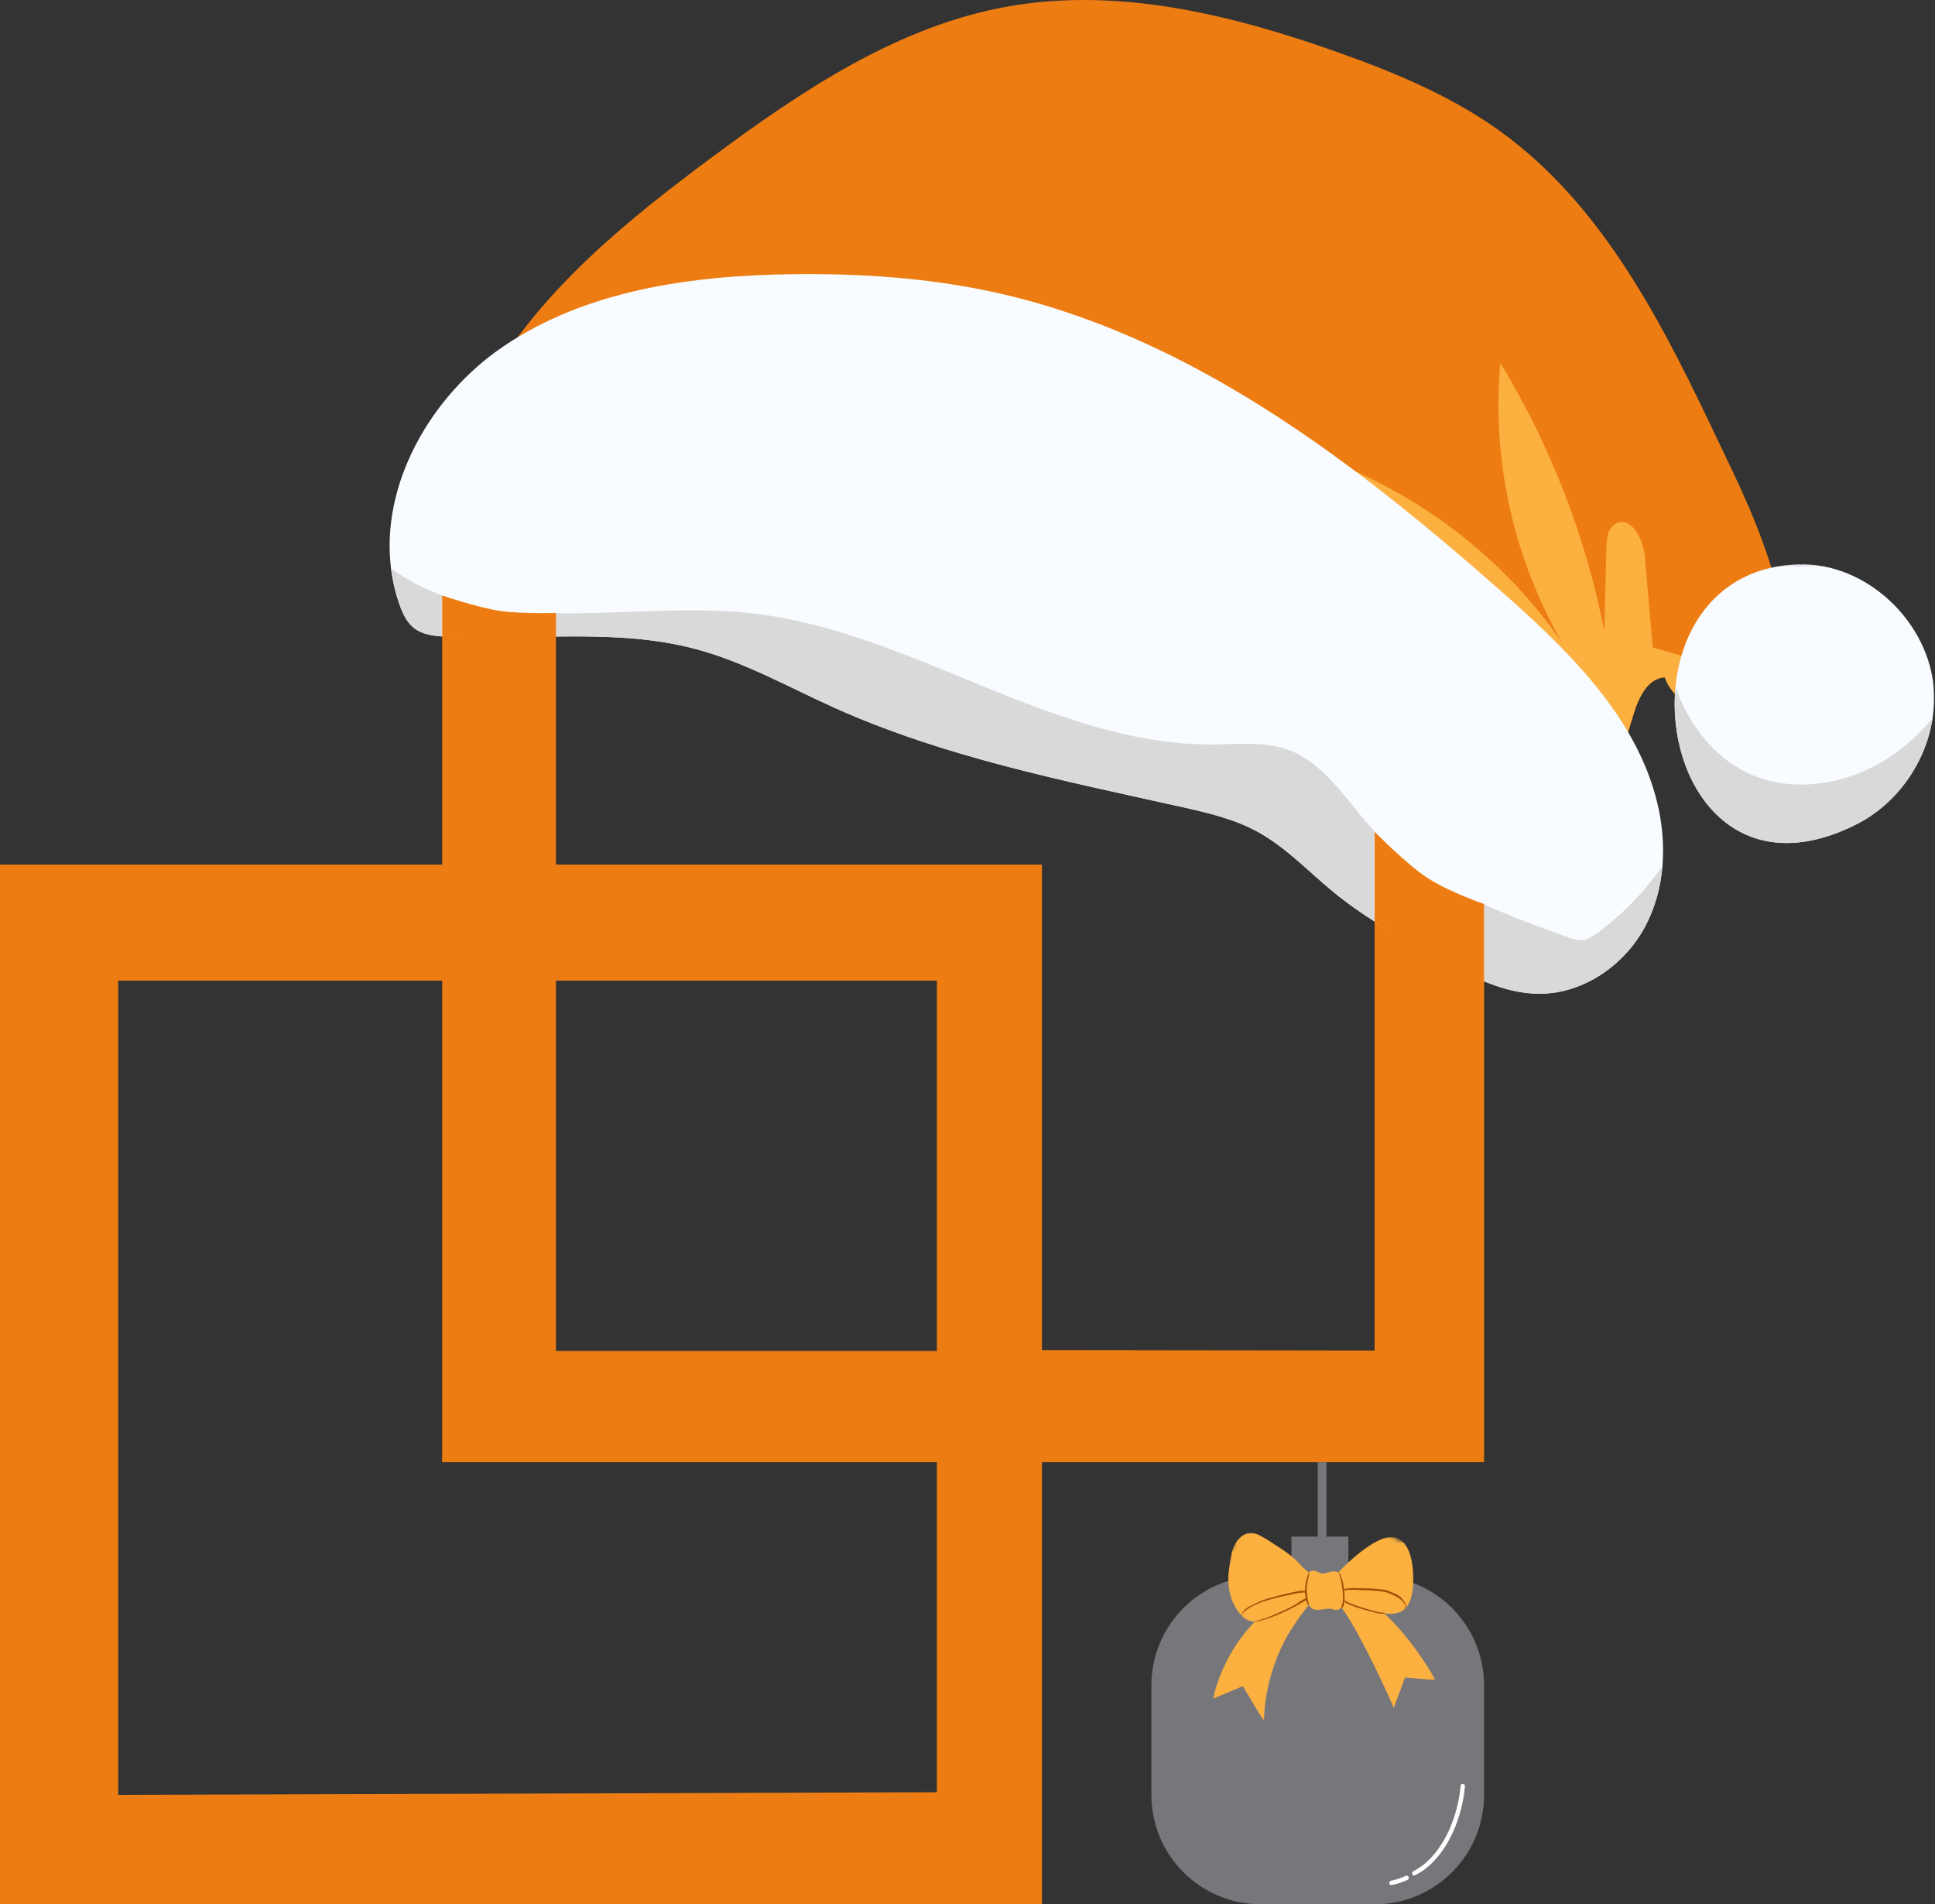 <svg width="442" height="435" viewBox="0 0 442 435" fill="none" xmlns="http://www.w3.org/2000/svg">
<rect x="0" y="0" width="442" height="435" fill="#333333" stroke="none"/>
<path d="M339 96V334H238V435H0V197.5H101C101 197.5 101 196.4 101 196.3V96H339ZM314 308.5V306.8V123.2V122.5H127V197.5H238V308.4M101 334V224H27V410L214 409.4V334H101ZM127 224V224.8V308.3V308.6H214V308.3V224.8V224H127Z" fill="#ED7D12"/>
<path d="M314 360C327.807 360 339 371.193 339 385V410C339 423.807 327.807 435 314 435H288C274.193 435 263 423.807 263 410V385C263 371.193 274.193 360 288 360H314Z" fill="#76767B"/>
<rect x="295" y="351" width="13" height="9" fill="#76767B"/>
<line x1="302" y1="334" x2="302" y2="354" stroke="#76767B" stroke-width="2"/>
<path d="M334.127 407.999C334.127 407.999 333.556 418.591 326.601 425.363C325.467 426.467 324.253 427.289 323.044 427.899M321.305 428.955C320.089 429.528 318.914 429.888 317.848 430.109" stroke="white" stroke-linecap="round"/>
<mask id="mask0_3051_104" style="mask-type:luminance" maskUnits="userSpaceOnUse" x="277" y="350" width="51" height="44">
<path d="M277 350H328V393.363H277V350Z" fill="white"/>
</mask>
<g mask="url(#mask0_3051_104)">
<mask id="mask1_3051_104" style="mask-type:luminance" maskUnits="userSpaceOnUse" x="269" y="339" width="69" height="66">
<path d="M286.027 339.666L337.066 357.619L320.608 404.454L269.569 386.501L286.027 339.666Z" fill="white"/>
</mask>
<g mask="url(#mask1_3051_104)">
<mask id="mask2_3051_104" style="mask-type:luminance" maskUnits="userSpaceOnUse" x="269" y="339" width="69" height="66">
<path d="M286.026 339.671L337.065 357.624L320.607 404.459L269.568 386.506L286.026 339.671Z" fill="white"/>
</mask>
<g mask="url(#mask2_3051_104)">
<path d="M316.52 368.582C317.831 368.741 319.446 368.63 320.54 367.819C322.133 366.632 322.619 364.224 322.759 362.373C322.759 362.373 323.62 352.887 318.955 351.273C315.041 349.917 307.884 356.89 305.684 359.168C305.604 359.125 305.521 359.088 305.432 359.055C304.937 358.877 304.392 358.946 303.889 359.047C303.199 359.187 302.462 359.568 301.754 359.391C301.181 359.247 300.722 358.854 300.126 358.771C299.686 358.71 299.26 358.886 298.968 359.199C297.68 358.279 296.711 356.974 295.532 355.931C294.242 354.791 292.77 353.839 291.326 352.914C289.929 352.019 288.478 350.962 286.921 350.37C285.48 349.822 284.103 350.363 283.074 351.428C281.216 353.351 281.074 356.126 280.724 358.628C280.218 362.256 281.047 366.44 283.687 369.131C284.508 369.969 285.508 370.409 286.635 370.446C278.883 378.239 277.085 388.047 277.085 388.047L283.89 385.179L288.734 393.238C288.734 393.238 288.446 383.139 294.509 372.909C295.295 371.641 296.069 370.497 296.77 369.512C297.046 369.141 297.298 368.794 297.527 368.469C298.106 367.689 298.604 367.053 298.976 366.593C299.009 366.667 299.046 366.739 299.088 366.81C300.27 368.733 302.857 366.972 304.504 367.624C305.284 367.933 305.946 367.708 306.422 367.209C311.127 373.532 318.381 390.128 318.381 390.128L320.936 383.188L327.917 383.795C327.917 383.795 322.968 374.68 316.162 368.532C316.281 368.549 316.4 368.568 316.52 368.582Z" fill="#FBB040"/>
</g>
</g>
</g>
<mask id="mask3_3051_104" style="mask-type:luminance" maskUnits="userSpaceOnUse" x="283" y="359" width="39" height="12">
<path d="M283.585 359.039H321.261V370.531H283.585V359.039Z" fill="white"/>
</mask>
<g mask="url(#mask3_3051_104)">
<mask id="mask4_3051_104" style="mask-type:luminance" maskUnits="userSpaceOnUse" x="269" y="339" width="69" height="66">
<path d="M286.027 339.662L337.066 357.615L320.608 404.45L269.569 386.497L286.027 339.662Z" fill="white"/>
</mask>
<g mask="url(#mask4_3051_104)">
<mask id="mask5_3051_104" style="mask-type:luminance" maskUnits="userSpaceOnUse" x="269" y="339" width="69" height="66">
<path d="M286.026 339.663L337.065 357.616L320.607 404.451L269.568 386.498L286.026 339.663Z" fill="white"/>
</mask>
<g mask="url(#mask5_3051_104)">
<path d="M299.068 359.226C298.9 360.737 298.285 362.272 298.525 363.814C298.636 364.528 298.632 365.225 298.844 365.924C298.901 366.11 299.119 366.456 298.883 366.597C298.785 366.655 298.684 366.567 298.68 366.469C298.676 366.349 298.535 366.137 298.499 366.002C298.46 365.856 298.407 365.71 298.36 365.563C298.338 365.57 298.314 365.575 298.284 365.576C297.374 366.053 296.519 366.62 295.611 367.099C294.627 367.618 293.614 368.089 292.596 368.535C291.627 368.96 290.649 369.355 289.65 369.703C288.69 370.037 287.633 370.462 286.609 370.508C286.563 370.509 286.547 370.437 286.589 370.419C287.605 369.978 288.734 369.792 289.767 369.376C290.805 368.959 291.832 368.53 292.846 368.057C293.852 367.586 294.868 367.125 295.827 366.563C296.639 366.087 297.368 365.439 298.261 365.117C298.211 364.706 298.147 364.281 298.111 363.858C298.074 363.858 298.036 363.85 298.001 363.829C297.983 363.818 297.965 363.807 297.946 363.797C297.888 363.791 297.83 363.784 297.774 363.784C297.41 363.785 297.048 363.814 296.689 363.875C296.107 363.972 295.533 364.109 294.954 364.226C293.593 364.501 292.248 364.789 290.908 365.154C289.574 365.518 288.219 365.871 286.965 366.464C286.081 366.883 284.998 367.428 284.285 368.107C284.16 368.227 284.043 368.356 283.938 368.494C283.859 368.659 283.783 368.826 283.71 368.993C283.741 368.993 283.763 369.018 283.772 369.045C283.775 369.057 283.778 369.067 283.782 369.079C283.802 369.146 283.701 369.185 283.667 369.13C283.631 369.126 283.602 369.1 283.603 369.06C283.613 367.851 285.053 367.136 285.966 366.665C287.214 366.021 288.484 365.474 289.835 365.081C291.379 364.63 292.928 364.234 294.505 363.913C295.203 363.77 295.892 363.576 296.595 363.457C297.09 363.374 297.6 363.419 298.084 363.355C298.082 363.244 298.082 363.134 298.087 363.024C298.119 362.306 298.238 361.599 298.394 360.899C298.526 360.303 298.749 359.777 298.936 359.202C298.96 359.131 299.076 359.148 299.068 359.226ZM320.906 366.05C320.635 365.605 320.239 365.112 319.858 364.76C319.416 364.351 318.79 364.109 318.249 363.864C317.583 363.562 316.946 363.28 316.219 363.16C314.675 362.905 313.119 362.844 311.557 362.81C310.729 362.792 309.9 362.757 309.072 362.756C308.677 362.756 308.283 362.792 307.89 362.828C307.666 362.847 307.444 362.88 307.221 362.913C307.149 362.933 307.076 362.953 307.003 362.973C307.003 362.973 307.003 362.973 307.003 362.973C306.918 362.122 306.765 361.283 306.485 360.474C306.331 360.03 306.126 359.459 305.788 359.111C305.728 359.049 305.639 359.135 305.691 359.202C305.966 359.558 306.079 360.115 306.208 360.536C306.418 361.225 306.507 361.991 306.599 362.704C306.776 364.074 306.972 365.783 306.378 367.078C306.303 367.242 306.539 367.347 306.65 367.248C306.65 367.249 306.65 367.249 306.65 367.25C306.651 367.249 306.652 367.247 306.654 367.245C306.662 367.237 306.67 367.227 306.677 367.216C306.958 366.871 307.028 366.321 307.078 365.842C307.414 366.2 307.963 366.407 308.383 366.59C309.238 366.961 310.138 367.257 311.028 367.53C312.01 367.833 313.008 368.068 314.002 368.328C314.395 368.431 314.833 368.578 315.236 368.62C315.477 368.644 315.862 368.565 316.079 368.677C316.228 368.753 316.368 368.531 316.218 368.456C316.094 368.395 315.959 368.395 315.822 368.389C315.425 368.37 315.074 368.301 314.685 368.209C313.704 367.977 312.733 367.675 311.763 367.399C310.891 367.152 310.038 366.857 309.189 366.543C308.728 366.373 308.272 366.191 307.832 365.972C307.587 365.849 307.354 365.692 307.106 365.571C307.109 365.549 307.112 365.526 307.115 365.504C307.202 364.786 307.106 363.994 307.032 363.263C307.63 363.241 308.223 363.159 308.824 363.157C309.506 363.156 310.187 363.21 310.869 363.235C312.268 363.287 313.665 363.301 315.057 363.466C315.676 363.54 316.294 363.619 316.894 363.792C317.472 363.959 318.043 364.27 318.583 364.529C319.059 364.759 319.518 365.041 319.936 365.362C320.364 365.689 321.103 366.534 320.942 367.126C320.891 367.311 321.178 367.401 321.225 367.216C321.33 366.807 321.113 366.39 320.906 366.05Z" fill="#9F5106"/>
</g>
</g>
</g>
<path d="M393.047 101.958C380.335 75.13 366.666 47.129 342.336 29.735C331.205 21.779 318.364 16.473 305.425 11.884C281.393 3.365 255.585 -2.971 230.441 1.446C205.24 5.87 183.282 20.601 162.839 35.769C143.199 50.338 123.674 66.175 111.54 87.236C112.436 96.446 121.421 96.834 130.327 99.791C161.098 109.997 190.774 123.387 218.76 139.605C221.65 141.28 224.543 142.958 227.399 144.695C235.26 149.477 243.034 154.515 251.588 157.949C264.158 162.995 277.878 164.374 291.099 167.401C310.202 171.778 327.828 185.265 346.93 189.651C353.67 191.199 360.726 187.343 364.937 181.934C369.151 176.524 371.122 169.795 373.097 163.262C374.237 159.486 376.251 155.009 380.242 154.707C381.192 157.275 383.07 159.389 385.377 160.893C388.723 163.076 392.996 163.936 396.835 162.729C420.143 155.397 398.852 114.216 393.047 101.958Z" fill="#ED7D12"/>
<path d="M377.528 147.906C376.922 140.946 376.314 133.989 375.708 127.026C375.362 123.062 372.438 117.633 368.968 119.674C367.241 120.69 366.999 123.014 366.949 124.995C366.785 131.386 366.622 137.778 366.458 144.169C362.242 122.593 354.164 101.751 342.714 82.888C340.684 105.052 345.751 127.794 357.014 147.088C342.413 125.644 319.981 109.491 294.801 102.287C296.984 116.426 306.763 128.557 318.587 136.86C330.414 145.165 344.241 150.175 357.91 155.013C362.549 159.421 359.944 167.832 354.457 171.164C348.97 174.498 342.021 174.135 335.633 173.283C316.956 170.786 298.905 165.061 280.966 159.363C260.23 152.777 239.497 146.192 218.761 139.606C221.651 141.282 224.543 142.957 227.399 144.694C235.258 149.476 243.032 154.517 251.588 157.951C264.156 162.994 277.876 164.373 291.097 167.402C310.202 171.777 327.826 185.267 346.928 189.653C353.668 191.198 360.727 187.345 364.937 181.935C369.151 176.526 371.123 169.796 373.097 163.263C374.238 159.488 376.252 155.01 380.243 154.708C381.192 157.277 383.071 159.388 385.378 160.894C385.397 157.31 385.42 153.726 385.442 150.142C382.803 149.398 380.167 148.652 377.528 147.906Z" fill="#FBB040"/>
<path d="M378.505 183.159C373.623 163.419 357.924 148.284 342.548 134.738C308.737 104.959 271.344 76.436 227.061 66.749C212.006 63.456 196.509 62.443 181.088 62.632C157.995 62.915 133.935 66.247 114.929 79.168C98.361 90.431 86.912 110.626 89.32 129.831C89.675 132.658 90.32 135.465 91.303 138.217C92.01 140.195 92.936 142.2 94.609 143.496C96.606 145.038 99.299 145.302 101.834 145.432C120.965 146.417 140.568 143.332 159.051 148.292C170.123 151.266 180.187 156.986 190.625 161.68C215.623 172.92 242.84 178.302 269.642 184.269C275.65 185.606 281.734 187.007 287.131 189.925C293.725 193.495 298.887 199.104 304.676 203.837C312.013 209.834 320.392 214.442 328.718 219.019C335.957 222.995 343.627 227.083 351.913 226.998C361.853 226.892 371.077 220.395 375.733 211.749C378.054 207.432 379.336 202.672 379.741 197.806C380.152 192.918 379.682 187.922 378.505 183.159Z" fill="#F8FBFF"/>
<path d="M361.538 214.757C362.8 214.613 363.895 213.869 364.912 213.117C370.666 208.862 375.674 203.652 379.744 197.805C379.336 202.673 378.057 207.433 375.736 211.75C371.081 220.397 361.856 226.893 351.916 226.999C347.439 227.045 343.144 225.874 339 224.161V206.61C345.227 209.409 351.717 211.78 358.102 214.083C359.208 214.482 360.366 214.887 361.538 214.757Z" fill="#D9D9D9"/>
<path d="M293.826 171.127C302.451 174.073 307.38 182.694 313.498 189.366C313.657 189.54 313.818 189.713 313.98 189.885V210.5C310.758 208.447 307.634 206.257 304.679 203.841C298.888 199.106 293.728 193.497 287.134 189.929C281.737 187.011 275.651 185.607 269.646 184.27C242.84 178.306 215.623 172.921 190.626 161.681C180.187 156.987 170.123 151.267 159.051 148.296C148.63 145.499 137.85 145.26 127 145.407V140.08C141.713 140.32 157.098 138.482 171.673 140.09C208.37 144.141 240.587 170.469 277.51 170.059C282.991 169.998 288.644 169.36 293.826 171.127Z" fill="#D9D9D9"/>
<path d="M89.32 129.832C90.492 130.684 91.686 131.496 92.934 132.226C95.538 133.75 98.223 134.992 100.975 136L101 145.387C98.722 145.233 96.389 144.874 94.61 143.5C92.937 142.204 92.01 140.196 91.303 138.218C90.32 135.466 89.675 132.659 89.32 129.832Z" fill="#D9D9D9"/>
<mask id="mask6_3051_104" style="mask-type:luminance" maskUnits="userSpaceOnUse" x="381" y="128" width="61" height="66">
<path d="M381.891 128.377H442V193.001H381.891V128.377Z" fill="white"/>
</mask>
<g mask="url(#mask6_3051_104)">
<path d="M441.76 157.792C440.851 142.329 426.525 128.434 410.803 128.92C395.979 129.377 387.312 138.62 384.037 149.93C383.378 152.211 382.947 154.577 382.718 156.971C380.671 178.561 395.965 202.496 424.052 188.295C433.339 183.602 439.89 174.212 441.442 164.086C441.76 162.008 441.884 159.9 441.76 157.792Z" fill="#F8FBFF"/>
</g>
<path d="M431.812 172.828C422.404 179.161 409.684 181.452 399.384 176.65C391.326 172.894 385.689 165.302 382.718 156.979C380.67 178.57 395.964 202.502 424.052 188.304C433.338 183.61 439.89 174.22 441.442 164.095C438.631 167.407 435.445 170.381 431.812 172.828Z" fill="#D9D9D9"/>
<path d="M314 190V210.5L327 219L339 224.5V206.5C339 206.5 330.882 203.722 326 200.5C321.118 197.278 314 190 314 190Z" fill="#ED7D12"/>
<path d="M101 136.023V145.508L114 146L127 145.508V140.008C127 140.008 119.077 140.289 114 139.508C108.923 138.727 101 136.023 101 136.023Z" fill="#ED7D12"/>
</svg>
